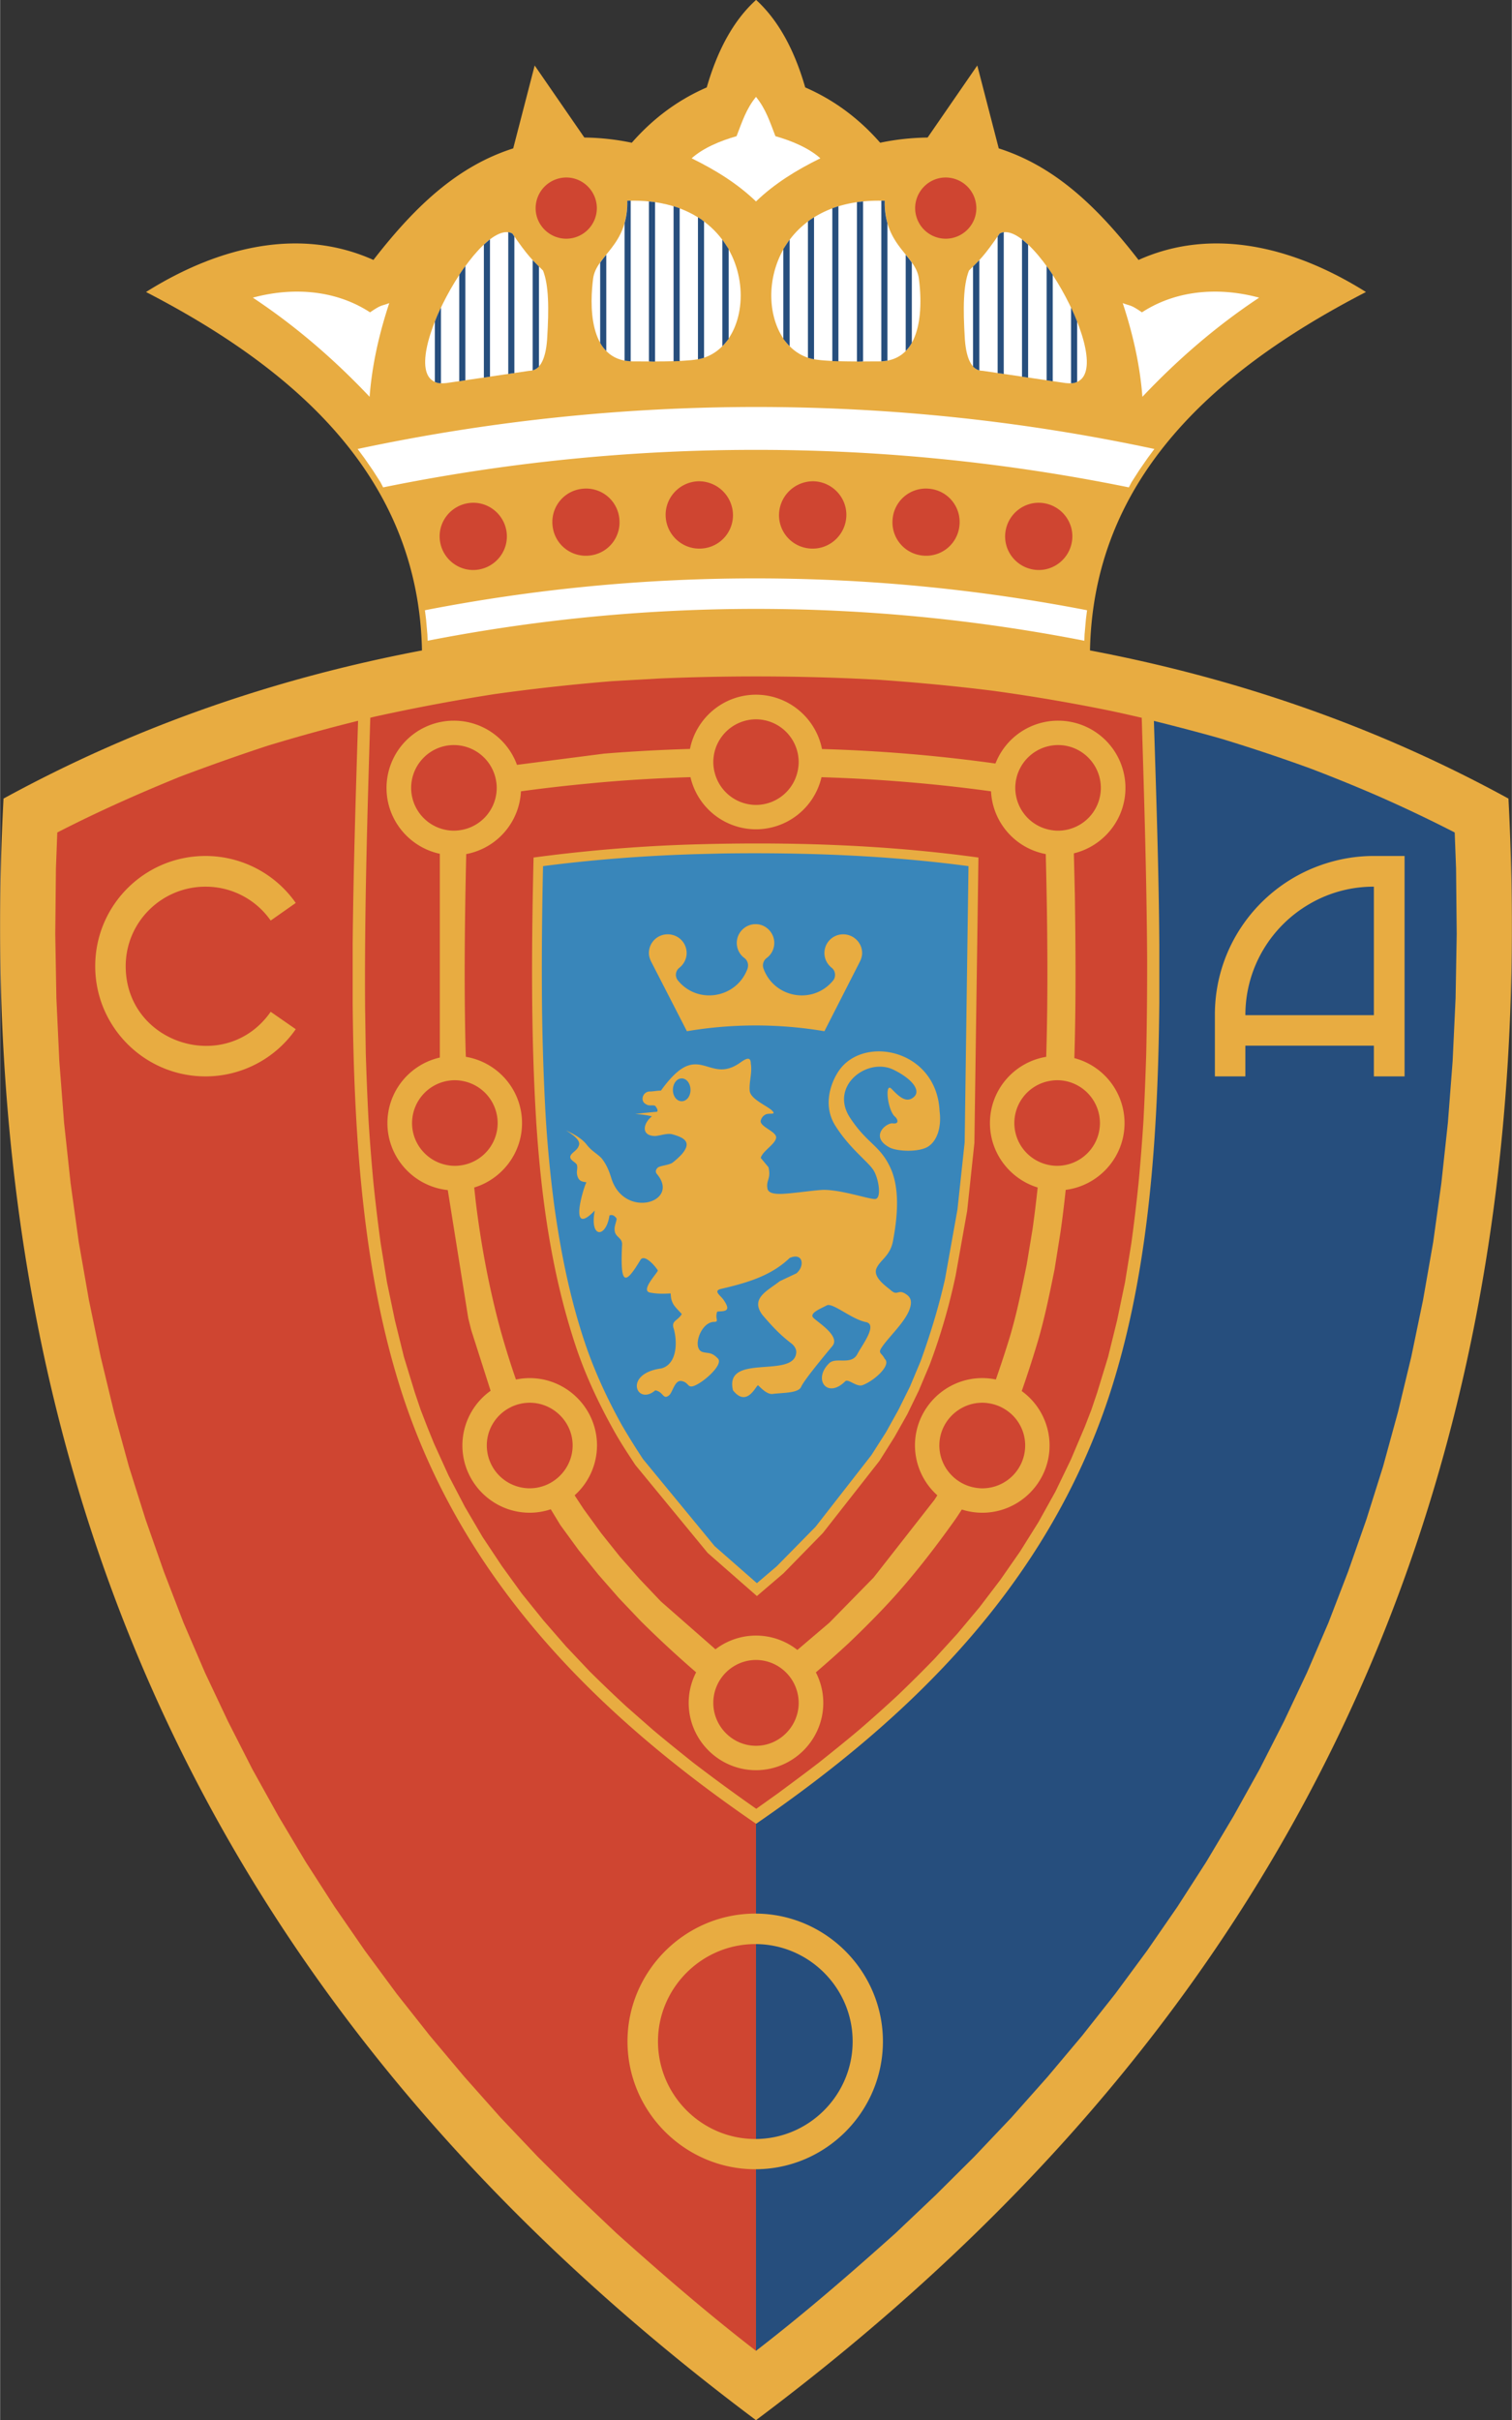 <svg xmlns="http://www.w3.org/2000/svg" width="1562" height="2500" viewBox="0 0 132.638 212.328"><rect x="0" y="0" width="132.638" height="212.328" fill="#333333" stroke="none"/><path d="M132.339 70.062c-11.69-6.399-23.975-10.581-36.716-12.998.298-14.623 10.245-24.232 24.213-31.445-6.559-4.121-13.652-5.647-19.953-2.813-3.864-4.993-7.569-8.283-12.266-9.788l-1.882-7.272-4.359 6.321c-1.367.02-2.754.158-4.161.456-1.565-1.784-3.666-3.587-6.578-4.855C69.667 4.3 68.24 1.744 66.338 0h-.02c-1.922 1.744-3.349 4.3-4.32 7.668-2.913 1.268-5.013 3.071-6.578 4.855a21.443 21.443 0 0 0-4.161-.456L46.9 5.746l-1.883 7.272c-4.695 1.505-8.401 4.795-12.265 9.788-6.301-2.833-13.395-1.308-19.953 2.813 13.969 7.212 23.916 16.822 24.213 31.445C24.271 59.481 11.987 63.663.297 70.062c-3.389 64.614 22.311 109.553 66.021 142.266 43.71-32.713 69.41-77.651 66.021-142.266z" fill="#e8ac41"/><path d="M95.128 56.213c-9.333-1.823-18.962-2.794-28.81-2.794s-19.478.971-28.81 2.794l-.02-.535-.119-1.347-.099-.793a151.105 151.105 0 0 1 29.048-2.794c9.927 0 19.636.971 29.047 2.794l-.099.793-.119 1.347-.019.535zM31.367 39.39a168.055 168.055 0 0 1 34.952-3.685c11.967 0 23.658 1.268 34.952 3.685l-.614.832-.713 1.031-.674 1.05-.238.456a163.399 163.399 0 0 0-32.713-3.29 163.318 163.318 0 0 0-32.713 3.29l-.238-.456-.674-1.05-.713-1.031-.614-.832zM32.417 34.813c-3.091-3.269-6.479-6.202-10.244-8.698 3.21-.872 7.054-.813 10.284 1.288 1.03-.713.99-.535 1.684-.812-.872 2.655-1.507 5.369-1.724 8.222zM100.221 34.813c3.091-3.269 6.479-6.202 10.244-8.698-3.21-.872-7.054-.813-10.283 1.288-1.03-.713-.991-.535-1.685-.812.871 2.655 1.505 5.369 1.724 8.222zM77.613 17.615c-11.829-.416-12.067 12.899-6.162 13.909 1.347.238 4.398.179 5.707.179 3.982-.04 3.725-5.231 3.447-7.292-.298-2.06-3.052-2.814-2.992-6.796z" fill="#fff"/><path d="M55.025 17.615c11.829-.416 12.067 12.899 6.162 13.909-1.348.238-4.399.179-5.707.179-3.982-.04-3.725-5.231-3.448-7.292.298-2.06 3.052-2.814 2.993-6.796zM44.939 20.488c-3.071-1.645-11.333 13.83-5.766 13.117l7.232-1.07c.912 0 1.447-.911 1.585-2.734.178-2.834.139-4.795-.357-6.063-1.009-1.011-1.267-1.19-2.694-3.25zM87.698 20.488c3.071-1.645 11.333 13.83 5.766 13.117l-7.232-1.07c-.912 0-1.446-.911-1.585-2.734-.178-2.834-.138-4.795.357-6.063 1.01-1.011 1.267-1.19 2.694-3.25z" fill="#fff"/><path d="M71.193 48.129c1.625.059 2.992-1.229 3.052-2.854.06-1.625-1.229-2.992-2.854-3.051a2.991 2.991 0 0 0-3.051 2.873 2.932 2.932 0 0 0 2.853 3.032zM61.444 48.129a2.931 2.931 0 0 0 2.853-3.032 2.99 2.99 0 0 0-3.051-2.873c-1.625.059-2.913 1.426-2.853 3.051.06 1.625 1.427 2.913 3.051 2.854zM80.961 48.743a2.928 2.928 0 0 0 3.21-2.655 2.927 2.927 0 0 0-2.655-3.21 2.928 2.928 0 0 0-3.21 2.656 2.927 2.927 0 0 0 2.655 3.209zM51.676 48.743a2.926 2.926 0 0 0 2.655-3.209 2.928 2.928 0 0 0-3.21-2.656 2.927 2.927 0 0 0-2.655 3.21 2.928 2.928 0 0 0 3.21 2.655zM90.67 49.971c1.605.257 3.111-.852 3.369-2.457s-.852-3.111-2.457-3.368c-1.604-.258-3.11.852-3.368 2.457s.851 3.11 2.456 3.368zM41.967 49.971c1.604-.258 2.714-1.763 2.457-3.368-.258-1.605-1.763-2.715-3.369-2.457-1.604.257-2.714 1.763-2.457 3.368.258 1.605 1.764 2.715 3.369 2.457zM49.679 20.943c-1.486 0-2.695-1.208-2.695-2.675a2.698 2.698 0 0 1 2.695-2.695c1.466 0 2.675 1.209 2.675 2.695a2.689 2.689 0 0 1-2.675 2.675zM82.958 20.943a2.688 2.688 0 0 1-2.675-2.675c0-1.486 1.208-2.695 2.675-2.695a2.697 2.697 0 0 1 2.694 2.695c.001 1.467-1.208 2.675-2.694 2.675z" fill="#cf4531"/><path d="M68.023 11.948c-.476-1.228-.833-2.378-1.704-3.448-.872 1.07-1.229 2.22-1.705 3.448-1.465.416-2.952 1.05-3.942 1.941 2.1 1.031 4.021 2.219 5.646 3.785 1.625-1.565 3.546-2.754 5.647-3.785-.99-.891-2.476-1.525-3.942-1.941z" fill="#fff"/><path d="M70.875 19.438c.159-.138.357-.257.536-.376v12.462c-.179-.04-.357-.079-.536-.138V19.438zM68.716 21.855c.178-.277.356-.555.555-.832v9.353a6.163 6.163 0 0 1-.555-.654v-7.867zM73.016 18.269l.535-.179v13.613c-.178-.02-.356-.02-.535-.02V18.269zM75.176 17.734c.158-.02.337-.04.535-.06v14.028c-.178.02-.357.02-.535.02V17.734zM77.316 17.615c.099-.02.198 0 .297 0-.02.773.079 1.407.238 1.981v12.047c-.159.02-.337.04-.535.06V17.615zM79.99 30.078a3.074 3.074 0 0 1-.535.713v-8.44c.198.238.376.456.535.693v7.034zM85.36 32.158c.158.159.336.277.555.337v-9.669l-.555.555v8.777zM88.055 20.369c-.119.02-.238.059-.356.119-.06.08-.119.178-.178.258v11.987c.178.02.356.04.535.079V20.369zM90.194 21.458c-.178-.158-.356-.317-.535-.456V33.05c.179.02.356.059.535.079V21.458zM92.354 24.114a12.902 12.902 0 0 0-.535-.772v10.026c.178.02.357.06.535.079v-9.333zM94.495 28.215a13.826 13.826 0 0 0-.535-1.229v6.638c.198 0 .376-.039.535-.119v-5.29zM61.761 19.438a3.703 3.703 0 0 0-.535-.376v12.462c.179-.04.357-.079.535-.138V19.438zM63.921 21.855c-.178-.277-.356-.555-.555-.832v9.353c.199-.199.376-.417.555-.654v-7.867zM59.621 18.269l-.535-.179v13.613c.178-.02.357-.02.535-.02V18.269zM57.462 17.734c-.159-.02-.337-.04-.535-.06v14.028c.178.02.357.02.535.02V17.734zM55.322 17.615c-.1-.02-.199 0-.297 0 .02.773-.08 1.407-.238 1.981v12.047c.159.02.337.04.536.06V17.615zM52.647 30.078c.139.257.317.495.535.713v-8.44a8.445 8.445 0 0 0-.535.693v7.034zM47.277 32.158a1.232 1.232 0 0 1-.554.337v-9.669l.554.555v8.777zM44.583 20.369c.119.02.238.059.356.119.06.08.119.178.179.258v11.987a5.15 5.15 0 0 0-.535.079V20.369zM42.443 21.458c.178-.158.356-.317.535-.456V33.05c-.178.02-.357.059-.535.079V21.458zM40.283 24.114c.178-.277.356-.535.535-.772v10.026c-.178.02-.356.06-.535.079v-9.333zM38.143 28.215c.159-.416.336-.832.535-1.229v6.638a1.17 1.17 0 0 1-.535-.119v-5.29zM127.742 76.186l-.119-3.15a123.905 123.905 0 0 0-6.935-3.29 142.732 142.732 0 0 0-5.707-2.318 154.384 154.384 0 0 0-7.767-2.596c-2.528-.731-5.984-1.585-5.984-1.585.217 6.875.436 13.414.475 19.596v5.152c-.119 13.077-1.129 24.51-4.418 34.516-5.508 16.644-17.456 28.215-30.95 37.488h-.02v46.246c4.24-3.269 8.262-6.756 12.245-10.323l3.507-3.328 3.388-3.369 3.289-3.468 3.151-3.546 3.031-3.606 2.913-3.686 2.793-3.785 2.655-3.844 2.536-3.943 2.397-4.022 2.279-4.101 2.14-4.201 2.021-4.28 1.883-4.379 1.723-4.478 1.605-4.577 1.466-4.656 1.308-4.776 1.169-4.854 1.03-4.973.892-5.092.713-5.152.575-5.31.416-5.409.258-5.508.099-5.627-.057-5.766z" fill="#264e7d"/><path d="M35.349 122.511c-3.289-10.006-4.3-21.439-4.418-34.516v-5.152c.06-6.199.257-12.715.475-19.606-2.668.66-5.308 1.391-7.945 2.19a189.005 189.005 0 0 0-7.728 2.734c-3.646 1.486-7.212 3.071-10.719 4.875l-.119 3.15-.059 5.766.099 5.627.257 5.508.417 5.409.574 5.31.713 5.152.892 5.092 1.03 4.973 1.169 4.854 1.308 4.776 1.466 4.656 1.605 4.577 1.724 4.478 1.882 4.379 2.021 4.28 2.14 4.201 2.279 4.101 2.397 4.022 2.537 3.943L32 171.134l2.794 3.785 2.913 3.686 3.032 3.606 3.15 3.546 3.289 3.468 3.388 3.369 3.507 3.328c3.982 3.567 8.005 7.054 12.245 10.323v-46.246c-13.513-9.273-25.461-20.845-30.969-37.488z" fill="#cf4531"/><path d="M51.715 146.625l-2.061-2.18-1.981-2.278-1.902-2.358-1.764-2.438-1.684-2.536-1.545-2.635-1.427-2.734-1.288-2.833-.594-1.466-.575-1.486-.515-1.526-.951-3.111-.792-3.209-.693-3.329-.555-3.428a154.188 154.188 0 0 1-.634-5.31 176.952 176.952 0 0 1-.436-5.567 281.624 281.624 0 0 1-.237-5.806l-.06-4.003c-.059-8.48.198-16.96.456-25.421.297-.079.575-.139.852-.198a173.735 173.735 0 0 1 10.085-1.882 179.33 179.33 0 0 1 10.284-1.13l4.181-.237a199.647 199.647 0 0 1 16.881 0l2.101.099c3.447.238 6.875.555 10.323.991a159.29 159.29 0 0 1 10.125 1.724c.952.198 1.902.416 2.854.634.218 7.113.436 14.207.476 21.3 0 2.715-.02 5.409-.08 8.124a288.844 288.844 0 0 1-.237 5.806 176.718 176.718 0 0 1-.436 5.567 154.19 154.19 0 0 1-.635 5.31l-.555 3.428-.693 3.329-.792 3.209-.951 3.111-.515 1.526-.575 1.486-1.228 2.893-1.348 2.793-1.486 2.675-1.625 2.596-1.724 2.477-1.823 2.397-1.942 2.318-2.021 2.219a123.776 123.776 0 0 1-3.21 3.19 122.012 122.012 0 0 1-3.389 3.031c-1.149.971-2.338 1.922-3.526 2.873-1.209.931-2.417 1.823-3.646 2.734l-1.862 1.327a157.29 157.29 0 0 1-5.548-4.062c-1.188-.951-2.377-1.902-3.527-2.873l-2.278-2.001a120.922 120.922 0 0 1-3.272-3.13z" fill="#cf4531"/><path d="M94.252 92.832c.143-4.784.116-9.577.043-14.348-.027-1.206-.059-2.412-.088-3.618 2.588-.625 4.527-2.96 4.527-5.734a5.907 5.907 0 0 0-5.905-5.905 5.89 5.89 0 0 0-5.499 3.759 138.505 138.505 0 0 0-15.221-1.271c-.534-2.709-2.931-4.767-5.792-4.767-2.857 0-5.253 2.054-5.791 4.758-2.517.076-5.031.208-7.544.413l-7.635.984a5.887 5.887 0 0 0-5.542-3.876 5.906 5.906 0 0 0-5.904 5.905c0 2.828 2.012 5.204 4.676 5.773v17.877c-2.624.596-4.597 2.937-4.597 5.754 0 3.044 2.33 5.566 5.296 5.873l1.798 11.247.257 1.03 1.703 5.331a5.903 5.903 0 0 0-2.476 4.794c0 3.25 2.655 5.905 5.905 5.905.646 0 1.267-.109 1.849-.303l.846 1.392 1.605 2.199 1.724 2.14 1.803 2.061 1.922 2.021a95.183 95.183 0 0 0 4.854 4.492 5.848 5.848 0 0 0-.653 2.681c0 3.25 2.655 5.905 5.905 5.905s5.905-2.655 5.905-5.905c0-.963-.238-1.872-.651-2.676.973-.836 1.931-1.688 2.87-2.555 1.387-1.327 2.754-2.695 4.022-4.101 1.941-2.16 3.686-4.438 5.35-6.777.193-.28.38-.567.565-.855a5.846 5.846 0 0 0 1.793.282c3.25 0 5.905-2.655 5.905-5.905a5.902 5.902 0 0 0-2.443-4.77 98.173 98.173 0 0 0 1.294-3.968c.674-2.199 1.129-4.458 1.585-6.697l.515-3.23c.181-1.24.331-2.497.466-3.757 2.9-.369 5.161-2.856 5.161-5.853a5.902 5.902 0 0 0-4.403-5.705zM92.83 65.367c2.061 0 3.745 1.685 3.745 3.765a3.756 3.756 0 0 1-2.422 3.498 3.802 3.802 0 0 1-.312.104l-.012.003a3.514 3.514 0 0 1-.307.073l-.091.014a3.332 3.332 0 0 1-.946.036c-.039-.003-.078-.009-.116-.014a4.02 4.02 0 0 1-.22-.033l-.134-.026a3.734 3.734 0 0 1-.208-.054c-.039-.011-.078-.02-.116-.032a3.757 3.757 0 0 1-2.569-2.953 3.746 3.746 0 0 1-.055-.615c0-.116.007-.229.017-.342l.008-.08c.012-.108.027-.215.048-.32.004-.021.01-.043.016-.065.019-.086.041-.171.065-.256l.026-.089a3.35 3.35 0 0 1 .101-.275l.044-.102c.03-.066.062-.132.095-.196.016-.031.031-.063.048-.093a3.757 3.757 0 0 1 3.295-1.948zm-26.511-2.259a3.756 3.756 0 0 1 3.616 2.789c.008.031.017.062.023.093a2.68 2.68 0 0 1 .068.367l.02.154c.01.113.017.227.017.342 0 .119-.007.236-.018.352-.007.07-.018.139-.028.208l-.018.12a4.804 4.804 0 0 1-.061.27l-.009.036a3.748 3.748 0 0 1-3.611 2.779 3.751 3.751 0 0 1-3.52-2.49 3.936 3.936 0 0 1-.091-.291l-.01-.037a4.735 4.735 0 0 1-.061-.268c-.007-.04-.012-.08-.018-.121a3.437 3.437 0 0 1-.028-.901c.005-.055.013-.109.021-.164l.023-.156a5.082 5.082 0 0 1 .066-.294 3.76 3.76 0 0 1 3.619-2.788zm-30.257 6.024c0-2.081 1.684-3.765 3.745-3.765a3.76 3.76 0 0 1 3.633 2.792c.009.037.02.073.028.11.024.103.043.208.059.314.005.039.013.076.018.116a3.635 3.635 0 0 1 .01.752 3.758 3.758 0 0 1-2.606 3.248c-.041.013-.082.022-.122.034a3.381 3.381 0 0 1-.204.052c-.045.01-.09.018-.136.027a3.949 3.949 0 0 1-.218.033l-.118.014a3.59 3.59 0 0 1-.345.018 3.59 3.59 0 0 1-.666-.063 3.665 3.665 0 0 1-.564-.15 3.755 3.755 0 0 1-2.514-3.532zm.08 29.404a3.766 3.766 0 0 1 2.744-3.624l.02-.005c.097-.027.195-.05.294-.07.033-.006.066-.01.1-.015a3.53 3.53 0 0 1 1.236.009 3.762 3.762 0 0 1 3.116 3.705 3.752 3.752 0 0 1-2.973 3.661l-.019.004a4.008 4.008 0 0 1-.334.053c-.016.001-.032.005-.048.007a3.603 3.603 0 0 1-.708.005c-.046-.004-.092-.008-.138-.015-.045-.005-.089-.014-.133-.021a4.227 4.227 0 0 1-.375-.079c-1.597-.43-2.782-1.888-2.782-3.615zM42.7 126.81c0-1.067.455-2.032 1.18-2.715.215-.203.455-.38.713-.529l.019-.011c.065-.037.133-.07.2-.104.035-.018.07-.034.106-.051.059-.026.118-.051.178-.075.049-.019.099-.038.149-.054a3.09 3.09 0 0 1 .357-.102l.134-.032a3.81 3.81 0 0 1 .729-.071c2.061 0 3.765 1.684 3.765 3.744 0 .979-.38 1.867-.994 2.536a3.82 3.82 0 0 1-1.172.866l-.049.023a4.122 4.122 0 0 1-.226.094l-.081.03a3.972 3.972 0 0 1-.551.149 3.763 3.763 0 0 1-4.457-3.698zm27.363 22.588c0 2.061-1.684 3.765-3.745 3.765s-3.745-1.705-3.745-3.765a3.767 3.767 0 0 1 1.851-3.242 3.702 3.702 0 0 1 1.894-.522 3.718 3.718 0 0 1 2.216.736l.001.001a3.764 3.764 0 0 1 1.319 1.798c.134.386.209.798.209 1.229zm16.109-18.823c-.204 0-.403-.021-.6-.053a4.722 4.722 0 0 1-.314-.065h-.001a3.777 3.777 0 0 1-1.859-1.114 3.742 3.742 0 0 1-.991-2.533c0-2.06 1.704-3.744 3.765-3.744.127 0 .253.006.376.019.032.003.063.01.094.014a3.05 3.05 0 0 1 .401.074c.063.015.126.03.189.048.054.016.106.034.159.052.054.018.108.038.162.058.055.023.11.045.165.07.046.021.092.043.138.067.057.028.114.057.169.089.038.021.074.044.11.066.06.037.121.073.179.113l.038.029a3.72 3.72 0 0 1 1.584 3.046 3.761 3.761 0 0 1-3.764 3.764zm4.419-22.786l-.516 3.131c-.436 2.159-.872 4.319-1.506 6.439a100.726 100.726 0 0 1-1.205 3.668 5.857 5.857 0 0 0-1.192-.123c-3.25 0-5.905 2.656-5.905 5.905a5.89 5.89 0 0 0 1.962 4.379l-.239.377-5.35 6.836-3.883 3.962-2.808 2.392a5.863 5.863 0 0 0-3.631-1.262 5.864 5.864 0 0 0-3.555 1.205l-4.787-4.197-1.862-1.961-1.744-1.982-1.645-2.061-1.526-2.1c-.265-.402-.53-.804-.794-1.208a5.888 5.888 0 0 0 1.963-4.379c0-3.249-2.655-5.905-5.905-5.905-.413 0-.816.044-1.206.125a72.55 72.55 0 0 1-1.389-4.464c-.991-3.686-1.684-7.411-2.14-11.156-.02-.198-.04-.376-.059-.554-.026-.224-.048-.448-.073-.672 2.421-.737 4.194-2.994 4.194-5.649 0-2.935-2.141-5.351-4.928-5.817-.008-.227-.018-.455-.025-.682-.139-5.702-.072-11.403.058-17.105a5.9 5.9 0 0 0 4.801-5.506c1.992-.274 3.989-.501 5.999-.69 2.951-.29 5.911-.461 8.874-.552a5.907 5.907 0 0 0 5.749 4.574 5.907 5.907 0 0 0 5.748-4.571c1.722.054 3.441.134 5.169.251 3.242.219 6.482.541 9.705.988a5.902 5.902 0 0 0 4.803 5.506c.049 2.048.093 4.097.116 6.148.045 3.873.041 7.758-.077 11.638-2.792.463-4.937 2.881-4.937 5.818 0 2.652 1.77 4.907 4.188 5.647a112.018 112.018 0 0 1-.442 3.607zm3.13-5.641a3.66 3.66 0 0 1-.38.081c-.045.007-.089.016-.135.021-.045.006-.091.01-.137.015a3.668 3.668 0 0 1-.711-.005c-.015-.001-.029-.005-.043-.007a3.44 3.44 0 0 1-.34-.054l-.013-.003a3.7 3.7 0 0 1-.71-.228 3.75 3.75 0 0 1-2.266-3.433 3.761 3.761 0 0 1 2.718-3.614c.132-.038.268-.067.406-.092.06-.01.119-.021.179-.027.043-.005.086-.011.13-.015a3.632 3.632 0 0 1 1.017.05c.017.004.034.004.051.008a3.768 3.768 0 0 1 3.009 3.691 3.754 3.754 0 0 1-2.775 3.612z" fill="#e8ac41"/><path d="M84.845 106.243l-1.011 5.667a53.652 53.652 0 0 1-2.279 7.827l-.951 2.259-1.01 2.081-1.129 2.001-1.308 2.081-4.974 6.34-3.447 3.527-2.338 2.001-4.319-3.785-6.34-7.708c-.694-1.05-1.387-2.1-1.982-3.19-1.288-2.318-2.437-4.775-3.27-7.292-2.1-6.341-3.011-12.919-3.447-19.576-.476-7.728-.416-15.495-.238-23.242 4.438-.594 8.896-.971 13.375-1.129 8.54-.277 17.159-.04 25.659 1.129l-.356 25.045-.635 5.964z" fill="#e8ac41"/><path d="M82.784 112.723c-.535 2.279-1.229 4.498-2.021 6.697l-.931 2.22-1.011 2.041-1.089 1.961-1.288 2.021-4.895 6.281-3.408 3.467-1.744 1.486-3.706-3.25-6.281-7.629a63.055 63.055 0 0 1-1.862-2.992c-1.169-2.1-2.2-4.299-3.012-6.558-1.446-4.102-2.318-8.381-2.913-12.661-.356-2.695-.614-5.39-.772-8.104a219.56 219.56 0 0 1-.317-10.838c-.02-3.625.02-7.251.099-10.877 4.438-.575 8.897-.912 13.375-1.05.793-.021 1.585-.04 2.397-.06 7.173-.099 14.425.159 21.558 1.11l-.336 24.233-.634 5.904-1.05 5.866c-.04.236-.099.494-.159.732z" fill="#3986ba"/><g fill="#e8ac41"><path d="M60.256 90.472a36.254 36.254 0 0 1 12.066 0l3.111-6.103c.119-.238.198-.496.198-.753 0-.912-.753-1.645-1.664-1.645-.911 0-1.645.733-1.645 1.645 0 .496.237.971.634 1.288a.781.781 0 0 1 .297.634.763.763 0 0 1-.178.496c-1.764 2.14-5.172 1.526-6.103-1.07a.81.81 0 0 1 .277-.912c.416-.297.673-.792.673-1.327 0-.892-.733-1.645-1.625-1.645h-.02c-.911 0-1.645.753-1.645 1.645 0 .535.258 1.03.674 1.327a.828.828 0 0 1 .317.634c0 .1-.02.198-.04.277-.931 2.596-4.339 3.21-6.103 1.07a.779.779 0 0 1 .119-1.13c.396-.316.634-.792.634-1.288 0-.912-.733-1.645-1.665-1.645-.911 0-1.645.733-1.645 1.645 0 .257.079.515.198.753l3.135 6.104zM82.428 97.505c-.238-5.429-6.658-6.736-8.837-3.566-.693 1.011-1.446 3.012-.317 4.815 1.347 2.14 3.032 3.25 3.428 4.042.416.792.634 2.377.06 2.398-.556.019-3.25-.912-4.756-.793-.852.06-2.457.297-3.349.337-.872.039-1.248-.119-1.327-.436-.159-.753.337-.872.08-1.902l-.674-.812c.158-.614 1.268-1.189 1.347-1.764.08-.555-1.486-.971-1.347-1.526.06-.178.158-.396.455-.534.298-.12.813.039.634-.218-.297-.456-2.001-1.051-2.061-1.863-.059-.812.237-1.546.099-2.378 0-.673-.476-.396-.872-.119-2.298 1.684-3.249-.674-5.191.575-.515.336-1.109.931-1.823 1.922-.396 0-.653.079-1.05.079-.575.08-.733.792-.356 1.05.356.277.555.099.892.198.178.198.337.535.099.535a32.78 32.78 0 0 0-1.862.198c.496 0 1.208.119 1.486.198-.832.674-.931 1.725.297 1.725.476-.04 1.011-.258 1.466-.159.356.099.634.198.852.317.555.317.595.753 0 1.447a6.68 6.68 0 0 1-.832.752c-.376.218-1.05.237-1.268.416-.218.198-.198.416-.08.555 2.101 2.477-2.833 3.983-3.982.416-.119-.377-.317-1.05-.773-1.665-.277-.417-.951-.714-1.407-1.328-.495-.634-1.367-1.03-1.823-1.248.515.317 1.308.832 1.149 1.308-.139.475-.634.614-.753.951-.099.357.496.535.575.773.099.416-.099.535.06 1.03.119.337.337.416.535.456.298.06.258-.02.139.258-.456 1.268-1.229 4.399.832 2.259-.476 2.457.991 2.437 1.288.436.297-.138.515.099.634.278-.041.376-.258.693-.159 1.148.099.476.654.555.634 1.11-.178 3.586.238 3.646 1.605 1.368.357-.595 1.367.614 1.526.911.079.119-1.565 1.764-.694 1.941.575.119 1.11.119 1.823.08.021.257.021.515.179.832.139.317.515.654.792.971v.02c-.376.594-.872.555-.733 1.169.357 1.09.397 3.19-1.05 3.586-3.388.456-2.16 3.329-.535 1.922.733.138.674.872 1.209.436.317-.258.495-1.367 1.089-1.248h.02c.595.119.515.575.971.456.792-.198 2.754-1.902 2.199-2.437-.536-.555-.793-.436-1.288-.555-1.03-.218-.258-2.636.951-2.655.436 0 .159-.219.218-.635.06-.336 0-.257.456-.297.634-.04.594-.356.198-.951-.238-.396-1.01-.833-.257-1.011 2.298-.535 4.398-1.149 6.023-2.714 1.189-.515 1.348.713.594 1.347l-1.466.693c-1.09.852-2.616 1.506-1.506 2.973.951 1.109 1.566 1.743 2.517 2.477.238.178.476.496.436.833-.218 2.298-6.34-.02-5.548 3.289 1.249 1.585 2.061-.516 2.2-.437.119.08.753.833 1.288.753.952-.119 2.259-.059 2.497-.633.258-.575 1.843-2.497 2.734-3.567.713-.853-1.188-2.021-1.645-2.457-.456-.416.634-.832 1.149-1.109s2.16 1.208 3.448 1.466c1.07.218-.416 2.121-.753 2.794-.534 1.03-1.902.238-2.477.813-1.466 1.426-.159 3.15 1.407 1.584.258-.257.991.535 1.526.337 1.09-.417 2.537-1.784 1.942-2.299-.278-.555-.614-.476-.278-.991.714-1.089 2.537-2.635 2.576-3.943 0-.396-.198-.614-.535-.812-.614-.357-.654.238-1.228-.277-.337-.297-1.585-1.11-1.269-1.902.317-.773 1.229-1.09 1.466-2.477.257-1.407.713-4.22-.198-6.281-.932-2.081-2.041-2.14-3.567-4.458-1.862-2.793 1.506-5.369 3.824-4.22 1.645.812 2.417 1.842 1.744 2.397-.674.574-1.347-.119-1.941-.733-.615-.614-.357 1.862.297 2.438.258.218.396.673-.178.594-.575-.079-2.061 1.149-.317 2.1.634.356 2.516.456 3.368-.04.83-.496 1.227-1.724 1.049-3.112zM59.8 96.614c-.436 0-.772-.436-.772-.991s.337-1.011.772-1.011c.436 0 .772.456.772 1.011s-.336.991-.772.991z"/></g><path d="M23.738 88.767c-3.903 5.588-12.721 2.833-12.721-4.002 0-3.863 3.15-6.974 6.994-6.974a6.951 6.951 0 0 1 5.727 2.972l2.199-1.545a9.668 9.668 0 0 0-7.926-4.121c-5.33 0-9.669 4.319-9.669 9.669 0 5.33 4.339 9.669 9.669 9.669a9.636 9.636 0 0 0 7.926-4.141l-2.199-1.527zM120.53 75.096c-2.001 0-3.903.436-5.627 1.189-4.914 2.16-8.342 7.073-8.322 12.78v5.37h2.675V91.74H120.53v2.695h2.695V75.096h-2.695zm0 13.968H109.256c0-4.181 2.278-7.826 5.647-9.768a11.115 11.115 0 0 1 5.627-1.506v11.274zM66.259 167.885c-6.162 0-11.215 5.053-11.215 11.214 0 6.183 5.053 11.215 11.215 11.215s11.195-5.033 11.195-11.215c.001-6.161-5.033-11.214-11.195-11.214zm0 19.775c-4.696 0-8.54-3.844-8.54-8.56 0-4.695 3.844-8.54 8.54-8.54s8.54 3.844 8.54 8.54c0 4.715-3.844 8.56-8.54 8.56z" fill="#e8ac41"/></svg>